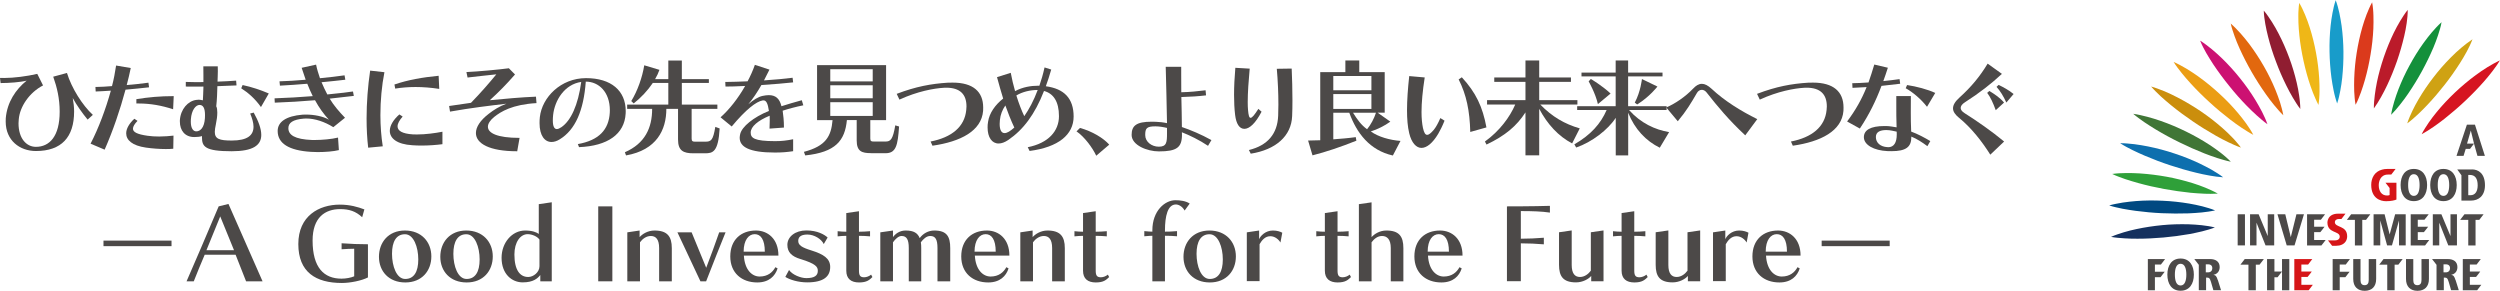 <?xml version="1.0" encoding="UTF-8"?><svg id="_レイヤー_1" xmlns="http://www.w3.org/2000/svg" viewBox="0 0 329.26 38.3"><path d="M11.54,15.75c-.68-.82-1.47-1.93-1.96-2.84.11.58.18,1.21.18,1.78,0,3.38-1.67,5.2-5.03,5.2-2.13,0-3.98-1.39-3.98-3.88,0-.14,0-.29.01-.44.18-2.11,1.31-3.79,2.75-4.95-.82.21-2.33.32-3.43.32l-.08-.68c.17.01.35.01.56.01,1.25,0,2.97-.22,4.35-.54l.76,1.52c-1.78.92-3.06,2.77-3.2,4.48-.01.18-.03.35-.03.51,0,2,1.04,3.1,2.29,3.1,1.79,0,3.13-1.38,3.13-4.63,0-1.74-.35-3.2-.85-4.61l1.81-.49c.61,1.99,2.03,4.25,3.41,5.52l-.7.63Z" fill="#4c4948"/><path d="M11.93,18.92c1.07-2.07,1.99-4.54,2.67-6.98-.74.04-1.46.1-2,.11l-.03-.6h.15c.57,0,1.27-.05,2.03-.11.24-.89.4-1.81.54-2.71l1.93.33c-.15.74-.33,1.49-.53,2.24,1-.08,1.99-.19,2.86-.31l.08.61c-.97.11-2.06.22-3.1.31-.72,2.67-1.64,5.38-2.75,7.9l-1.86-.79ZM22.81,19.59c-.28.03-.61.04-.97.04-.82,0-1.78-.07-2.61-.19-1.83-.26-2.61-1-2.61-1.88,0-.61.39-1.29,1.07-1.92l.42.28c-.39.4-.6.75-.6,1.03,0,.45.57.74,1.92.93.46.07,1,.1,1.54.1.67,0,1.35-.06,1.88-.12l-.03,1.74ZM22.8,14.39c-1.49-.49-2.97-.76-4.52-.76h-.32v-.57c1.61-.26,3.11-.4,4.92-.4l-.08,1.74Z" fill="#4c4948"/><path d="M33.41,14.82c.64,1.15,1,2.14,1,2.95,0,1.38-1.11,2.15-3.89,2.15-3.53,0-3.92-.61-3.92-1.85v-.15c-.24.1-.72.13-1.02.13-1.21,0-1.89-.85-1.89-2.04v-.18c.1-1.46,1.07-2.53,2.15-2.67.15-.01.26-.03.35-.03.18,0,.26.04.53.08.01-.46.07-1.06.07-1.64v-.17c-.39,0-.78.01-1.17.01s-.78-.01-1.15-.01v-.61c.44.01.9.03,1.36.03.33,0,.65-.01.96-.01v-.96c0-.32,0-.68-.01-1.11h1.9c.01.24.01.44.01.65,0,.49-.03.9-.04,1.36.78-.03,1.7-.07,2.45-.13l.05.63c-.74.04-1.7.07-2.52.1-.01.71-.06,1.92-.15,2.65.1.17.14.46.14.82,0,.45-.07,1.01-.19,1.56-.08.39-.14.71-.14.99,0,.93.61,1.14,2.24,1.14,2.06,0,2.86-.69,2.86-1.82,0-.5-.17-1.08-.44-1.74l.46-.12ZM26.99,15.54c.01-.14.01-.26.01-.39,0-.86-.22-1.33-.72-1.33s-1.06.68-1.14,1.89c-.01.11-.01.21-.01.31,0,.9.33,1.28.72,1.28.51,0,1.06-.45,1.14-1.75ZM34.37,14.1c-.78-1.1-1.67-1.88-2.6-2.47l.18-.43c1.2.25,2.43.67,3.45,1.11l-1.03,1.79Z" fill="#4c4948"/><path d="M44.63,19.77c-.67.17-1.78.26-2.79.26-.31,0-.6-.01-.88-.03-2.91-.18-4.39-1.11-4.39-2.75,0-1.2,1.11-1.97,3.29-2.15.15-.01.31-.01.46-.01,1.01,0,2.25.22,3,.68-.68-.74-1.29-1.57-1.83-2.57-1.75.15-3.56.26-5.3.32l-.03-.57c1.65-.06,3.36-.15,5.03-.29-.25-.51-.5-1.06-.72-1.63-1.25.11-2.49.19-3.6.25l-.06-.57c1.04-.03,2.24-.1,3.45-.21-.18-.5-.36-1.03-.53-1.57l1.9-.42c.13.65.32,1.22.51,1.79,1.14-.11,2.38-.25,3.24-.38l.1.58c-.86.11-2.04.22-3.13.33.24.57.49,1.1.76,1.61,1.13-.11,2.36-.25,3.38-.39l.11.58c-.96.12-2.13.25-3.18.36.54.9,1.24,1.71,2.02,2.52l-1.54,1.24c-1.15-.72-2.43-1.14-3.53-1.14-.11,0-.22,0-.33.01-1.49.12-2.06.56-2.06,1.26,0,.88.81,1.47,3.14,1.56h.31c.95,0,2.27-.11,3.09-.32l.11,1.63Z" fill="#4c4948"/><path d="M48.49,19.45c-.14-1.18-.21-2.49-.21-3.84,0-2.09.17-4.28.47-6.31l1.88.21c-.35,1.76-.53,3.74-.53,5.66,0,1.42.11,2.82.31,4.1l-1.92.18ZM58.28,18.99c-.86.11-1.81.18-2.75.18-.4,0-.79-.01-1.2-.04-2.08-.12-2.99-.93-2.99-1.89,0-.7.46-1.47,1.26-2.17l.43.28c-.43.49-.67.93-.67,1.29,0,.58.6.97,2.02,1.06.18.01.36.01.54.01,1.13,0,2.38-.17,3.35-.36v1.64ZM57.86,11.71c-1.1-.17-2.14-.25-3.13-.25-.93,0-1.82.07-2.68.21l-.1-.54c1.77-.61,3.73-.95,5.82-1.15l.08,1.74Z" fill="#4c4948"/><path d="M68.07,19.92c-3.59,0-5.39-1.01-5.39-2.4,0-.78.56-1.67,1.7-2.54.62-.49,1.42-.99,2.31-1.32-2.18.25-4.78.57-7.42,1.04l-.12-.74,2.88-.42c1.28-1.31,2.42-2.63,3.34-3.75-1.22.14-2.82.29-3.79.42l-.15-.72c1.53-.07,4.17-.31,5.59-.5l.81.82c-1.13,1.29-2.07,2.25-3.32,3.39,2.06-.2,4.02-.38,6.08-.47l.07.85c-3.2.18-4.71,1.13-5.57,1.82-.53.43-.83.88-.83,1.29,0,.82,1.18,1.47,4.17,1.47l-.31,1.77Z" fill="#4c4948"/><path d="M76.08,18.98c2.82-.49,4.1-1.92,4.23-4.13,0-.11.01-.22.01-.33,0-2.39-1.45-3.77-3.17-3.77-.28,3.81-1.38,6.35-3.43,7.6-.38.24-.75.35-1.08.35-.9,0-1.58-.83-1.58-2.49,0-.25.01-.51.04-.79.29-2.61,2.77-5.13,6.08-5.13s5.23,1.65,5.23,4.35c0,.1-.01.21-.01.32-.15,2.71-2.38,4.27-6.14,4.42l-.15-.4ZM72.85,15.13c-.03.28-.04.53-.04.74,0,.78.2,1.13.53,1.13.17,0,.36-.1.6-.25,1.24-.85,2.2-2.89,2.61-5.96-2.2.32-3.49,2.42-3.7,4.35Z" fill="#4c4948"/><path d="M91.33,20.19c-1.31,0-2.03-.32-2.03-1.81v-4.04h-1.54c0,2.77-1.28,5.42-5.31,6.13l-.15-.42c2.64-1.15,3.59-3.2,3.59-5.71h-3.29v-.56h5.42v-2.86h-2.04c-.68,1.01-1.57,1.96-2.52,2.7l-.32-.31c.82-1.33,1.45-3.1,1.71-4.71l2,.6c-.14.4-.33.82-.57,1.22h1.74v-2.45h1.78v2.45h3.56v.5h-3.56v2.86h4.68v.56h-3.39v3.92c0,.35.15.4.46.4h1.33c.78,0,1.03-.17,1.33-1.95l.57.21c-.18,3.11-.9,3.27-1.93,3.27h-1.51Z" fill="#4c4948"/><path d="M104.41,19.92c-.76.11-1.39.17-2.35.17-3.39,0-4.64-.74-4.64-1.95,0-.15.03-.31.06-.46.21-.99,1.76-2.25,3.79-3.07-.15-1.01-.35-1.39-.72-1.39-.04,0-.08,0-.12.01-.83.15-2.18,1.17-4.06,3.43l-1.47-1.21c1.14-1.01,2.31-2.49,3.24-4.13-1.06.06-1.99.08-2.59.08l-.03-.61h.26c.65,0,1.61-.04,2.68-.08.38-.71.7-1.43.96-2.17l1.92.63c-.25.5-.49.97-.72,1.42,1.43-.1,2.82-.22,3.77-.35l.07.61c-1.07.12-2.64.25-4.18.35-.53.92-1.07,1.74-1.72,2.53.64-.56,1.32-.99,1.88-1.1.29-.06.57-.1.81-.1.89,0,1.42.43,1.67,1.46.75-.24,1.82-.56,2.68-.79l.2.67c-.92.18-1.99.47-2.72.71.08.6.17,1.27.17,2.22l-1.9.14c.01-.4.03-.75.03-1.07,0-.22-.01-.43-.01-.63-1.53.63-2.5,1.43-2.5,2.22,0,.71.45,1.13,3.21,1.13.9,0,1.53-.08,2.38-.25v1.57Z" fill="#4c4948"/><path d="M114.73,20.17c-1.22,0-1.9-.22-1.9-1.68v-2.68h-1.29c-.26,2.72-1.49,4.24-5.49,4.66l-.17-.47c2.88-.76,3.59-2.04,3.77-4.18h-2.04v-7.24h9.09v7.24h-2.08v2.42c0,.38.15.4.47.4h1.54c.65,0,.96-.24,1.28-2.13l.5.15c-.17,2.49-.39,3.52-1.79,3.52h-1.88ZM114.94,9.11h-5.59v1.61h5.59v-1.61ZM114.94,11.23h-5.59v1.71h5.59v-1.71ZM114.94,13.46h-5.59v1.81h5.59v-1.81Z" fill="#4c4948"/><path d="M122.56,18.64c2.77-.54,4.49-1.93,4.7-4.16.01-.17.03-.32.03-.46,0-1.61-.86-2.47-2.67-2.47-.1,0-.19.01-.31.01-1.28.07-3.49.47-5.85,1.56l-.36-.76c2.54-.97,4.55-1.33,6.73-1.47.22-.01.43-.01.64-.01,2.68,0,4.02,1.18,4.02,3.28,0,.15,0,.29-.01.44-.21,2.64-2.96,4.06-6.67,4.59l-.24-.54Z" fill="#4c4948"/><path d="M135.35,19.39c2.75-.54,4.12-2.15,4.12-4.09s-.74-2.99-1.97-3.32c-1.21,3.11-2.75,5.12-4.7,6.45-.47.32-.9.47-1.28.47-.88,0-1.45-.81-1.45-2.11,0-.24.01-.47.06-.74.17-1.17.95-2.25,1.99-3.07-.29-.92-.54-1.85-.81-2.82l1.81-.57c.15.82.35,1.64.57,2.41,1.01-.54,2.11-.71,2.99-.71h.21c.25-.72.49-1.53.68-2.41l.88.28c-.22.78-.46,1.51-.71,2.2,2.41.32,3.66,1.6,3.66,3.99s-2.02,4.04-5.8,4.53l-.24-.49ZM132.41,13.89c-.39.56-.65,1.21-.72,1.92-.01.19-.03.36-.03.51,0,.85.26,1.21.65,1.21.17,0,.36-.07.57-.19.24-.15.47-.33.71-.54-.45-.96-.83-1.92-1.18-2.91ZM133.86,12.58c.33,1.07.7,2.02,1.04,2.72.62-.89,1.24-2.03,1.77-3.45-1,0-2,.24-2.81.72Z" fill="#4c4948"/><path d="M144.38,20.51c-.46-1-1.54-2.49-2.6-3.21l.46-.45c1.61.45,3.07,1.32,3.85,2.2l-1.71,1.46Z" fill="#4c4948"/><path d="M159.11,19.21c-1.13-.76-2.42-1.39-3.45-1.79,0,.11.01.22.01.32,0,1.68-.68,2.2-3.04,2.2-1.53,0-3.59-.81-3.59-2.17,0-1.21.61-1.74,2.63-1.74.17,0,.35,0,.54.01.43.01,1.06.08,1.49.18-.03-2.6-.12-4.99-.17-7.42h2.04v.96c0,.78,0,1.57.01,2.39,1.22-.03,2.02-.12,3.2-.26l.06.67c-1,.12-2.08.19-3.25.22.03,1.39.06,2.54.07,3.95,1.15.39,2.54.97,3.89,1.72l-.45.76ZM153.71,16.85c-.49-.12-1.07-.21-1.53-.21-1.17,0-1.35.26-1.35,1.15s.85,1.53,1.79,1.53c1.04,0,1.08-.58,1.08-1.79v-.68Z" fill="#4c4948"/><path d="M166.16,14.7c-.81,1.56-1.61,2.27-2.27,2.27s-1.08-.67-1.22-1.83c-.1-.82-.14-1.71-.14-2.64,0-1.11.06-2.31.17-3.57l1.89.11c-.15,1.6-.26,3.18-.26,4.39,0,.39.01.75.04,1.06.06.7.15,1.03.33,1.03.21,0,.53-.39,1.03-1.18l.43.38ZM164.48,19.76c2.47-.6,3.77-2.13,3.86-4.53.01-.46.03-.95.03-1.46,0-1.47-.07-3.13-.21-4.71l1.96-.03c.06,1.32.1,2.81.1,4.18,0,.75-.01,1.46-.04,2.08-.1,2.63-2.16,4.43-5.45,4.95l-.25-.49Z" fill="#4c4948"/><path d="M183.44,20.48c-3.04-.68-4.77-2.96-5.73-5.63h-2.11v3.5c.9-.07,2-.15,2.96-.29l.08.47c-2.02.81-4.04,1.49-5.78,1.93l-.58-1.95,1.6-.04v-8.97h3.31v-1.54h1.83v1.54h3.35v5.34h-.93l1.67,1.18c-.72.53-1.72,1.03-2.57,1.29.97.71,2.5,1.14,3.91,1.25l-1,1.91ZM180.62,10.01h-5.02v1.88h5.02v-1.88ZM180.62,12.39h-5.02v1.96h5.02v-1.96ZM178.2,14.85c.53.85,1.08,1.63,1.85,2.17.5-.61.92-1.4,1.17-2.17h-3.02Z" fill="#4c4948"/><path d="M190.25,15.9c-.28.7-.57,1.27-.83,1.72-.75,1.26-1.53,1.86-2.21,1.86s-1.31-.67-1.61-1.93c-.21-.86-.29-1.88-.29-3.04,0-1.32.11-2.84.29-4.49l2.04.18c-.28,1.79-.42,3.32-.42,4.56,0,.82.07,1.53.19,2.1.14.6.29.9.56.9.21,0,.49-.22.88-.68.25-.31.54-.81.85-1.53l.56.35ZM193.64,17.38c-.07-2.78-.5-4.89-1.53-6.92l.42-.28c1.86,2.02,2.74,3.89,3.24,6.6l-2.13.6Z" fill="#4c4948"/><path d="M207.06,18.89c-1.83-.96-3.27-2.54-4.34-4.56v6.13h-1.81v-5.66c-1.15,1.79-2.67,3.07-5.13,4.24l-.21-.4c1.92-1.38,3.28-3.21,3.99-4.87h-3.71v-.58h5.06v-2.41h-4.11v-.58h4.11v-2.24h1.81v2.24h4.18v.58h-4.18v2.41h5.03v.58h-4.89c1.57,1.61,3.2,2.56,5.2,3.14l-1,1.97Z" fill="#4c4948"/><path d="M218.61,19.46c-1.83-.89-3.31-2.45-4.17-4.61v5.62h-1.64v-4.95c-1.01,1.56-3.14,3.2-5.21,3.91l-.24-.42c2.16-1.25,3.46-2.7,4.25-4.52h-3.88v-.5h5.07v-3.93h-4.5v-.5h4.5v-1.6h1.64v1.6h4.53v.5h-4.53v3.93h5.07v.5h-4.95c1.53,1.72,3.43,2.6,5.28,2.91l-1.24,2.07ZM210.45,13.71c-.33-1.46-1.22-2.99-1.22-2.99l.29-.32s1.47.86,2.6,1.92l-1.67,1.39ZM215.31,13.51c.78-1.47.94-3.1.94-3.1l2.04.99s-1.01,1.33-2.67,2.36l-.32-.25Z" fill="#4c4948"/><path d="M229.85,17.82c-2.17-2.03-3.6-3.75-5.1-5.66-.18-.22-.4-.33-.61-.33-.25,0-.49.14-.64.4-.81,1.39-1.36,2.33-2.53,3.74l-1.52-1.82c1.14-.47,2.53-1.42,3.52-2.46.39-.42.76-.65,1.18-.65.38,0,.79.21,1.27.65,1.68,1.58,3.86,2.93,6.02,4l-1.58,2.13Z" fill="#4c4948"/><path d="M235.87,18.64c2.77-.54,4.49-1.93,4.7-4.16.01-.17.03-.32.03-.46,0-1.61-.86-2.47-2.67-2.47-.1,0-.19.01-.31.01-1.28.07-3.49.47-5.85,1.56l-.36-.76c2.54-.97,4.54-1.33,6.73-1.47.22-.01.43-.01.64-.01,2.68,0,4.02,1.18,4.02,3.28,0,.15,0,.29-.01.44-.21,2.64-2.96,4.06-6.67,4.59l-.24-.54Z" fill="#4c4948"/><path d="M243.28,15.99c1.14-1.53,1.93-2.95,2.56-4.52-.67.04-1.31.08-1.86.1l-.03-.61c.6-.01,1.33-.04,2.14-.1.26-.74.51-1.51.76-2.36l1.79.42c-.19.61-.4,1.2-.6,1.76.74-.07,1.47-.17,2.14-.26l.08.61c-.78.1-1.63.19-2.46.28-.75,2-1.63,3.78-2.85,5.62l-1.68-.93ZM253.83,19.24c-.67-.5-1.4-.97-2.1-1.25v.07c0,1.31-.72,1.85-2.61,1.85-.17,0-.35,0-.54-.01-1.77-.08-3.1-.81-3.1-1.83,0-.93.86-1.47,2.7-1.47h.26c.45.01.89.1,1.35.17-.04-1.06-.04-1.99-.04-2.86v-1.26h1.92c0,.65-.01,1.38-.01,2.15s.01,1.63.05,2.53c.86.31,1.81.82,2.52,1.25l-.39.68ZM248.67,19.39c.78,0,1.14-.62,1.14-1.68v-.06q0-.15-.01-.31c-.39-.07-.82-.21-1.36-.21-.83,0-1.38.25-1.38.92,0,.74.58,1.28,1.52,1.33h.1ZM253.8,14.07c-.81-1.04-1.88-1.93-2.81-2.45l.18-.42c1.22.18,2.71.57,3.71,1.04l-1.08,1.82Z" fill="#4c4948"/><path d="M262.13,20.37c-1.07-1.7-2.47-3.52-4.16-4.89-.47-.39-.75-.78-.75-1.21s.26-.89.86-1.43c1.54-1.39,2.7-2.79,3.7-4.46l1.88,1.35c-1.35,1.26-2.97,2.53-4.87,3.74-.38.24-.56.5-.56.75,0,.24.17.46.51.68,1.54.97,3.6,2.39,5.21,3.74l-1.83,1.74ZM262.85,14.52c-.35-.96-.71-1.75-1.13-2.29l.29-.25c.72.45,1.4.89,1.93,1.53l-1.1,1.01ZM264.24,13.5c-.39-.86-.81-1.53-1.29-2.06l.28-.26c.64.32,1.29.65,1.97,1.2l-.96,1.13Z" fill="#4c4948"/><path d="M13.63,32.42v-.73h8.96v.73h-8.96Z" fill="#4c4948"/><path d="M32.41,37.05l-1.38-3.5h-4.07c-.37.85-1.09,2.6-1.44,3.5h-.95c.76-1.74,2.94-6.78,4.23-9.87l1.29-.32,4.49,10.19h-2.18ZM29.01,28.49l-1.82,4.46h3.63l-1.82-4.46Z" fill="#4c4948"/><path d="M46.65,32.76c-.32,0-1.22.03-1.66.07v-.79c1.21.09,2.36.13,3.47.13v4.37c-.84.43-2.34.73-3.43.73-3.44,0-5.74-1.43-5.74-5.13s2.72-5.19,5.46-5.19c1.35,0,2.39.31,3.24.63l-.29,1.03c-.85-.79-1.71-1.07-2.9-1.07-1.96,0-3.63,1.07-3.63,4.14,0,3.58,1.5,5.02,3.81,5.02.57,0,1.24-.12,1.67-.31v-3.63Z" fill="#4c4948"/><path d="M53.38,37.2c-2.18,0-3.47-1.48-3.47-3.38s1.24-3.46,3.42-3.46,3.48,1.51,3.48,3.41-1.25,3.43-3.43,3.43ZM55.09,34.17c0-1.63-.61-3.32-1.75-3.32s-1.71.95-1.71,2.58.6,3.31,1.74,3.31,1.72-.93,1.72-2.56Z" fill="#4c4948"/><path d="M61.46,37.2c-2.18,0-3.47-1.48-3.47-3.38s1.24-3.46,3.42-3.46,3.49,1.51,3.49,3.41-1.25,3.43-3.43,3.43ZM63.17,34.17c0-1.63-.61-3.32-1.75-3.32s-1.71.95-1.71,2.58.6,3.31,1.74,3.31,1.72-.93,1.72-2.56Z" fill="#4c4948"/><path d="M71.16,37.05v-.83c-.35.44-.91.97-2.32.97s-2.78-1.08-2.78-3.24c0-1.96,1.35-3.59,3.11-3.59.93,0,1.52.24,1.79.45v-3.92l1.71-.25v10.41h-1.51ZM71.05,31.56c-.27-.43-1.01-.72-1.55-.72-.97,0-1.75,1.05-1.75,2.68,0,2.08.75,2.96,1.82,2.96.69,0,1.48-.63,1.48-1.42v-3.51Z" fill="#4c4948"/><path d="M78.79,37.05v-9.87h1.86v9.87h-1.86Z" fill="#4c4948"/><path d="M86.81,37.05v-4.39c0-1.13-.43-1.58-1.09-1.58-.6,0-1.11.39-1.43.83v5.14h-1.67v-6.45l1.62-.24v.87c.35-.4,1.07-.87,1.96-.87,1.7,0,2.28.8,2.28,2.32v4.37h-1.67Z" fill="#4c4948"/><path d="M92.25,37.05l-3.03-6.45h1.87l1.92,4.67c.6-1.55,1.21-3.23,1.71-4.67h.84c-.64,1.58-1.67,4.14-2.56,6.45h-.75Z" fill="#4c4948"/><path d="M102.41,35.36c-.33,1.01-1.14,1.84-2.68,1.84-2.03,0-3.55-1.24-3.55-3.43s1.42-3.41,3.38-3.41c1.55,0,2.96,1.09,2.96,3.3h-4.55c.11,1.94,1.12,2.76,2.07,2.76,1.07,0,1.71-.55,2.08-1.23l.29.16ZM100.73,33.15c0-1.62-.55-2.31-1.33-2.31s-1.46.75-1.46,2.31h2.79Z" fill="#4c4948"/><path d="M108.5,32.16c-.31-.69-1.28-1.27-2.15-1.27-.6,0-1.22.15-1.22.83,0,.57.45.87,1.78,1.28,1.52.48,2.43,1.03,2.43,2.16,0,1.23-.83,2.03-3.03,2.03-1.18,0-2.3-.35-2.88-.72l.49-.91c.44.64,1.56,1.07,2.27,1.07,1.08,0,1.52-.33,1.52-.96,0-.51-.23-.93-2.31-1.56-1.09-.33-1.7-.87-1.7-1.86,0-1.08,1.04-1.9,2.5-1.9s2.39.55,2.8.93l-.51.87Z" fill="#4c4948"/><path d="M114.9,36.49c-.39.37-.72.71-1.76.71s-1.68-.48-1.68-1.55v-4.59c-.29,0-.81.03-1.14.07v-.68c.29.04.85.07,1.14.07v-2.46l1.67-.24v2.7c.4,0,1.07-.03,1.46-.07v.68c-.37-.04-.99-.07-1.46-.07v4.58c0,.64.16.88.68.88.33,0,.68-.15.92-.35l.17.32Z" fill="#4c4948"/><path d="M123.47,37.05v-4.39c0-1.13-.28-1.58-.95-1.58-.51,0-.92.41-1.24.83.04.23.05.49.05.77v4.37h-1.64v-4.39c0-1.13-.29-1.58-.95-1.58-.4,0-.81.39-1.13.83v5.14h-1.67v-6.45l1.67-.24v.87c.28-.4.85-.87,1.66-.87,1.08,0,1.58.33,1.86,1,.43-.6,1.13-1,1.92-1,1.66,0,2.1.8,2.1,2.32v4.37h-1.67Z" fill="#4c4948"/><path d="M132.83,35.36c-.33,1.01-1.14,1.84-2.68,1.84-2.03,0-3.55-1.24-3.55-3.43s1.42-3.41,3.38-3.41c1.55,0,2.96,1.09,2.96,3.3h-4.55c.11,1.94,1.12,2.76,2.07,2.76,1.07,0,1.71-.55,2.08-1.23l.29.16ZM131.14,33.15c0-1.62-.55-2.31-1.33-2.31s-1.46.75-1.46,2.31h2.79Z" fill="#4c4948"/><path d="M138.57,37.05v-4.39c0-1.13-.43-1.58-1.09-1.58-.6,0-1.11.39-1.43.83v5.14h-1.67v-6.45l1.62-.24v.87c.35-.4,1.07-.87,1.96-.87,1.7,0,2.28.8,2.28,2.32v4.37h-1.67Z" fill="#4c4948"/><path d="M146.08,36.49c-.39.37-.72.71-1.76.71s-1.68-.48-1.68-1.55v-4.59c-.29,0-.81.03-1.13.07v-.68c.29.04.85.07,1.13.07v-2.46l1.67-.24v2.7c.4,0,1.07-.03,1.46-.07v.68c-.37-.04-.99-.07-1.46-.07v4.58c0,.64.16.88.68.88.33,0,.68-.15.92-.35l.17.32Z" fill="#4c4948"/><path d="M151.77,37.05v-6c-.16,0-.67.03-1.06.07v-.68c.45.05.89.07,1.06.07v-.17c0-2.59,1.66-3.97,3.04-3.97.61,0,1.36.09,1.88.44l-.67.92c-.33-.59-.83-.8-1.15-.8-1.08,0-1.44,1.52-1.44,3.42v.16c.31,0,1.08-.01,1.59-.07v.68c-.45-.05-1.09-.07-1.59-.07v6h-1.67Z" fill="#4c4948"/><path d="M159.34,37.2c-2.18,0-3.47-1.48-3.47-3.38s1.24-3.46,3.42-3.46,3.48,1.51,3.48,3.41-1.25,3.43-3.43,3.43ZM161.05,34.17c0-1.63-.61-3.32-1.75-3.32s-1.71.95-1.71,2.58.6,3.31,1.74,3.31,1.72-.93,1.72-2.56Z" fill="#4c4948"/><path d="M164.21,37.05v-6.45l1.62-.24v1.15c.16-.43.83-1.15,1.82-1.15.57,0,1,.16,1.23.29l-.24,1.29c-.23-.4-.73-.83-1.33-.83-.69,0-1.12.53-1.42,1.05v4.87h-1.67Z" fill="#4c4948"/><path d="M177.93,36.49c-.39.37-.72.71-1.76.71s-1.68-.48-1.68-1.55v-4.59c-.29,0-.81.03-1.13.07v-.68c.29.04.85.07,1.13.07v-2.46l1.67-.24v2.7c.4,0,1.07-.03,1.46-.07v.68c-.37-.04-.99-.07-1.46-.07v4.58c0,.64.16.88.68.88.33,0,.68-.15.92-.35l.17.32Z" fill="#4c4948"/><path d="M183.17,37.05v-4.39c0-1.13-.48-1.58-1.15-1.58-.6,0-1.05.39-1.38.83v5.14h-1.67v-10.16l1.67-.24v4.58c.35-.39,1.05-.87,1.95-.87,1.7,0,2.24.8,2.24,2.32v4.37h-1.67Z" fill="#4c4948"/><path d="M192.51,35.36c-.33,1.01-1.13,1.84-2.68,1.84-2.03,0-3.55-1.24-3.55-3.43s1.42-3.41,3.38-3.41c1.55,0,2.96,1.09,2.96,3.3h-4.55c.11,1.94,1.12,2.76,2.07,2.76,1.07,0,1.71-.55,2.08-1.23l.29.16ZM190.83,33.15c0-1.62-.55-2.31-1.34-2.31s-1.46.75-1.46,2.31h2.79Z" fill="#4c4948"/><path d="M198.47,37.05v-9.87s3.62,0,5.66-.07v.89c-1.07-.16-2.31-.2-3.83-.2v3.64c.92,0,2.14-.05,3.03-.13v.87c-.87-.08-2.11-.13-3.03-.13v4.99h-1.83Z" fill="#4c4948"/><path d="M209.57,37.05v-.71c-.33.4-1.11.85-2,.85-1.7,0-2.24-.79-2.24-2.31v-4.29l1.67-.24v4.55c0,1.14.43,1.58,1.09,1.58.6,0,1.11-.39,1.43-.83v-5.06l1.67-.24v6.69h-1.62Z" fill="#4c4948"/><path d="M217.01,36.49c-.39.37-.72.71-1.76.71s-1.68-.48-1.68-1.55v-4.59c-.29,0-.81.03-1.13.07v-.68c.29.04.85.07,1.13.07v-2.46l1.67-.24v2.7c.4,0,1.07-.03,1.46-.07v.68c-.37-.04-.99-.07-1.46-.07v4.58c0,.64.16.88.68.88.33,0,.68-.15.92-.35l.17.32Z" fill="#4c4948"/><path d="M222.3,37.05v-.71c-.33.4-1.11.85-2,.85-1.7,0-2.24-.79-2.24-2.31v-4.29l1.67-.24v4.55c0,1.14.43,1.58,1.09,1.58.6,0,1.11-.39,1.43-.83v-5.06l1.67-.24v6.69h-1.62Z" fill="#4c4948"/><path d="M225.61,37.05v-6.45l1.62-.24v1.15c.16-.43.83-1.15,1.82-1.15.57,0,1,.16,1.23.29l-.24,1.29c-.23-.4-.73-.83-1.33-.83-.69,0-1.12.53-1.42,1.05v4.87h-1.67Z" fill="#4c4948"/><path d="M237.03,35.36c-.33,1.01-1.13,1.84-2.68,1.84-2.03,0-3.55-1.24-3.55-3.43s1.42-3.41,3.38-3.41c1.55,0,2.96,1.09,2.96,3.3h-4.55c.11,1.94,1.12,2.76,2.07,2.76,1.07,0,1.71-.55,2.08-1.23l.29.16ZM235.35,33.15c0-1.62-.55-2.31-1.34-2.31s-1.46.75-1.46,2.31h2.79Z" fill="#4c4948"/><path d="M239.92,32.42v-.73h8.96v.73h-8.96Z" fill="#4c4948"/><path d="M317.91,22.25c-1.18,0-1.74.92-1.74,2.12s.56,2.12,1.74,2.12,1.75-.92,1.75-2.12-.56-2.12-1.75-2.12ZM317.91,25.8c-.56,0-.75-.64-.75-1.43s.19-1.43.75-1.43.76.64.76,1.43-.2,1.43-.76,1.43Z" fill="#4c4948"/><path d="M321.81,22.25c-1.18,0-1.74.92-1.74,2.12s.56,2.12,1.74,2.12,1.75-.92,1.75-2.12-.56-2.12-1.75-2.12ZM321.81,25.8c-.56,0-.75-.64-.75-1.43s.19-1.43.75-1.43.76.64.76,1.43-.2,1.43-.76,1.43Z" fill="#4c4948"/><path d="M294.71,28.22v4.1h.96v-4.1h-.96Z" fill="#4c4948"/><path d="M298.67,28.22v2.85h-.01l-1.19-2.85h-1.13v4.1h.85v-2.97h.01l1.18,2.97h1.14v-4.1h-.85Z" fill="#4c4948"/><path d="M302.45,28.22l-.74,2.99h-.01l-.72-2.99h-1.03l1.22,4.1h1.03l1.24-4.1h-.99Z" fill="#4c4948"/><path d="M315.45,28.22l-.72,2.64h-.01l-.66-2.64h-1.45v4.1h.88v-3.25h.01l.89,3.25h.64l.92-3.25h.01v3.25h.88v-4.1h-1.39Z" fill="#4c4948"/><path d="M322.74,28.22v2.85h-.01l-1.19-2.85h-1.13v4.1h.85v-2.97h.01l1.18,2.97h1.14v-4.1h-.85Z" fill="#4c4948"/><path d="M287.19,34.05c-1.18,0-1.74.92-1.74,2.12s.56,2.12,1.74,2.12,1.75-.92,1.75-2.12-.56-2.12-1.75-2.12ZM287.19,37.6c-.56,0-.75-.64-.75-1.43s.19-1.43.75-1.43.76.64.76,1.43-.2,1.43-.76,1.43Z" fill="#4c4948"/><path d="M311.97,34.12v2.77c0,.41-.15.67-.54.67s-.54-.25-.54-.67v-2.77h-.96v2.62c0,1.02.58,1.56,1.51,1.56s1.51-.54,1.51-1.56v-2.62h-.96Z" fill="#4c4948"/><path d="M318.92,34.12v2.77c0,.41-.15.67-.54.67s-.54-.25-.54-.67v-2.77h-.96v2.62c0,1.02.58,1.56,1.51,1.56s1.51-.54,1.51-1.56v-2.62h-.96Z" fill="#4c4948"/><polygon points="325.96 16.42 324.9 16.42 323.53 20.53 324.46 20.53 324.74 19.62 324.74 19.61 325.31 19.61 325.84 18.91 324.92 18.91 324.92 18.91 325.41 17.21 325.42 17.21 325.84 18.91 326.04 19.64 326.29 20.53 327.27 20.53 325.96 16.42" fill="#4c4948"/><path d="M314.18,24.07l.54.69v.93c-.08.04-.19.06-.34.06-.73,0-1.09-.6-1.09-1.36,0-.46.2-1.4,1.22-1.4h.43l.47-.61.1-.13h-1.08c-.26,0-.49.03-.7.09-1.04.27-1.43,1.17-1.43,2.01,0,1.76,1.19,2.15,1.96,2.15.66,0,1.14-.12,1.36-.22v-2.21h-1.45Z" fill="#d61518"/><polygon points="304.78 31.61 304.78 30.57 305.6 30.57 305.88 30.22 306.15 29.86 306.15 29.86 306.15 29.86 304.78 29.86 304.78 28.94 305.67 28.94 306.22 28.22 303.89 28.22 303.85 28.22 303.85 32.33 303.96 32.33 305.74 32.33 306.3 31.61 304.78 31.61" fill="#4c4948"/><polygon points="303.1 37.51 303.1 36.47 303.92 36.47 304.2 36.12 304.47 35.76 304.47 35.76 304.47 35.76 303.1 35.76 303.1 34.84 303.99 34.84 304.54 34.12 302.21 34.12 302.17 34.12 302.17 38.23 302.28 38.23 304.06 38.23 304.61 37.51 303.1 37.51" fill="#d61518"/><path d="M307.51,29.29c0-.31.24-.45.55-.45h.32l.06-.08.38-.5.09-.12h-.96c-.78,0-1.14.34-1.29.65h0c-.12.24-.13.46-.13.51,0,1.46,1.62,1.08,1.62,1.87,0,.34-.29.49-.6.49h-.95l.03.04.48.62.04.05h.55c.54,0,.99-.2,1.23-.56.13-.19.2-.42.2-.69,0-1.46-1.62-1.11-1.62-1.86Z" fill="#d61518"/><polygon points="309.66 28.22 309.09 28.96 310.15 28.96 310.15 32.33 311.12 32.33 311.12 28.96 311.61 28.96 312.18 28.22 309.66 28.22" fill="#4c4948"/><polygon points="313.92 34.12 313.35 34.86 314.41 34.86 314.41 38.23 315.38 38.23 315.38 34.86 315.87 34.86 316.44 34.12 313.92 34.12" fill="#4c4948"/><path d="M325.55,22.32h-1.92l.55.76v3.34h1.26c.97,0,1.84-.6,1.84-2.02,0-1.55-.86-2.09-1.72-2.09ZM325.37,25.71h-.29v-2.67h.23c.7,0,1.01.52,1.01,1.37,0,.75-.29,1.3-.95,1.3Z" fill="#4c4948"/><polygon points="295.64 34.12 295.07 34.86 296.13 34.86 296.13 38.23 297.1 38.23 297.1 34.86 297.59 34.86 298.16 34.12 295.64 34.12" fill="#4c4948"/><polygon points="324.58 28.22 324.01 28.96 325.08 28.96 325.08 32.33 326.04 32.33 326.04 28.96 326.53 28.96 327.1 28.22 324.58 28.22" fill="#4c4948"/><polygon points="318.43 31.61 318.43 30.57 319.24 30.57 319.52 30.22 319.8 29.86 319.8 29.86 319.8 29.86 318.43 29.86 318.43 28.94 319.31 28.94 319.87 28.22 317.53 28.22 317.5 28.22 317.5 32.33 317.6 32.33 319.39 32.33 319.94 31.61 318.43 31.61" fill="#4c4948"/><polygon points="325.29 37.51 325.29 36.47 326.11 36.47 326.39 36.12 326.66 35.76 326.66 35.76 326.66 35.76 325.29 35.76 325.29 34.84 326.18 34.84 326.73 34.12 324.39 34.12 324.36 34.12 324.36 38.23 324.47 38.23 326.25 38.23 326.8 37.51 325.29 37.51" fill="#4c4948"/><polygon points="283.81 34.84 284.6 34.84 284.78 34.61 285.15 34.12 285.15 34.12 285.15 34.12 282.88 34.12 282.88 35.79 282.88 36.51 282.88 38.23 283.81 38.23 283.81 36.51 284.55 36.51 285.1 35.79 283.81 35.79 283.81 34.84" fill="#4c4948"/><polygon points="308.15 34.84 308.95 34.84 309.12 34.61 309.5 34.12 309.5 34.12 309.5 34.12 307.22 34.12 307.22 35.79 307.22 36.51 307.22 38.23 308.15 38.23 308.15 36.51 308.89 36.51 309.45 35.79 308.15 35.79 308.15 34.84" fill="#4c4948"/><polygon points="300.55 34.12 300.55 35.76 299.55 35.76 299.55 34.12 298.58 34.12 298.58 38.23 299.55 38.23 299.55 36.52 299.96 36.52 300.55 35.76 300.55 36.52 300.55 38.23 301.51 38.23 301.51 34.12 300.55 34.12" fill="#4c4948"/><path d="M292.09,36.89c-.15-.49-.27-.65-.57-.69h0c.79-.17.82-.85.82-1.02,0-.76-.58-1.06-1.25-1.06h-2.09l.59.76h0v3.34h.96v-1.66c.35,0,.48,0,.64.56l.32,1.1h1.01l-.42-1.34ZM290.81,35.87h-.3v-1.06h.29c.52,0,.57.35.57.52,0,.29-.19.54-.56.54Z" fill="#4c4948"/><path d="M323.4,36.89c-.15-.49-.27-.65-.57-.69h0c.79-.17.82-.85.82-1.02,0-.76-.58-1.06-1.25-1.06h-2.09l.59.76h0v3.34h.96v-1.66c.35,0,.48,0,.64.56l.32,1.1h1.01l-.42-1.34ZM322.12,35.87h-.3v-1.06h.29c.52,0,.57.35.57.52,0,.29-.19.54-.56.54Z" fill="#4c4948"/><path d="M329.26,7.93c-.15.26-.32.51-.49.76-.17.25-.35.48-.53.72-.36.47-.74.92-1.13,1.37-.78.88-1.61,1.73-2.47,2.54-.86.81-1.76,1.58-2.69,2.32-.47.37-.95.72-1.45,1.07-.25.17-.5.34-.76.5-.26.16-.52.32-.8.47.13-.27.28-.53.44-.78.15-.25.32-.5.48-.74.33-.48.69-.95,1.06-1.4.74-.91,1.55-1.76,2.41-2.58.86-.81,1.77-1.58,2.75-2.3.49-.36.99-.7,1.52-1.03.26-.16.53-.32.81-.47.28-.15.56-.3.85-.43Z" fill="#d61521"/><path d="M325.64,5.17c-.1.28-.23.55-.35.82-.13.27-.26.53-.4.79-.28.52-.58,1.02-.89,1.51-.63.99-1.3,1.94-2.02,2.86-.72.92-1.48,1.81-2.29,2.67-.41.43-.82.85-1.26,1.26-.22.2-.44.41-.67.6-.23.2-.47.39-.72.57.09-.29.2-.56.31-.83.11-.27.23-.54.36-.8.25-.53.53-1.04.82-1.54.59-1,1.24-1.96,1.96-2.89.71-.93,1.49-1.82,2.33-2.66.42-.42.86-.84,1.33-1.23.23-.2.47-.39.72-.58.25-.19.5-.37.77-.55Z" fill="#cfa213"/><path d="M321.56,2.94c-.05.29-.12.58-.2.86-.08.28-.17.56-.26.84-.18.55-.39,1.09-.61,1.62-.45,1.06-.96,2.1-1.51,3.11-.55,1.01-1.16,2-1.82,2.97-.33.48-.68.96-1.05,1.42-.19.23-.37.46-.57.69-.2.23-.4.45-.62.67.04-.3.1-.58.17-.87.07-.28.15-.56.23-.84.16-.56.36-1.1.56-1.64.42-1.07.9-2.12,1.46-3.14.55-1.02,1.16-2.01,1.85-2.97.35-.48.71-.95,1.1-1.41.2-.23.4-.46.61-.68.21-.22.43-.44.67-.65Z" fill="#14903b"/><path d="M317.11,1.3c0,.3-.02.59-.04.88-.03.29-.06.58-.1.86-.08.57-.19,1.14-.32,1.69-.26,1.12-.58,2.22-.95,3.3-.38,1.08-.81,2.15-1.3,3.19-.25.52-.51,1.04-.8,1.55-.15.26-.29.51-.45.76-.16.25-.32.5-.5.75,0-.3,0-.59.03-.88.02-.29.05-.58.09-.87.07-.57.17-1.14.28-1.7.23-1.12.54-2.22.91-3.31.37-1.08.8-2.15,1.31-3.2.26-.52.53-1.04.84-1.55.15-.25.31-.51.48-.76.17-.25.34-.5.54-.74Z" fill="#bb1b2a"/><path d="M312.42.31c.06.3.09.59.12.88.03.29.04.58.05.87.02.58.01,1.15-.01,1.72-.05,1.14-.18,2.27-.37,3.4-.18,1.12-.43,2.24-.74,3.34-.16.55-.33,1.1-.53,1.65-.1.27-.21.55-.32.82-.11.27-.23.54-.38.81-.06-.29-.09-.59-.12-.88-.03-.29-.05-.58-.06-.87-.02-.58-.02-1.15,0-1.72.04-1.14.15-2.28.33-3.4.18-1.12.42-2.24.74-3.35.16-.55.34-1.1.55-1.65.11-.27.22-.55.34-.82.12-.27.25-.54.4-.81Z" fill="#db3a1c"/><path d="M307.61,0c.11.28.2.57.28.85.08.28.15.57.21.85.12.57.22,1.14.3,1.7.15,1.14.23,2.27.24,3.41.01,1.14-.04,2.27-.16,3.41-.06.57-.14,1.14-.25,1.71-.05.28-.11.57-.18.85-.07.28-.14.57-.24.85-.1-.28-.18-.57-.26-.85-.08-.28-.14-.57-.2-.85-.12-.57-.21-1.14-.29-1.7-.15-1.14-.23-2.27-.25-3.41-.02-1.14.02-2.27.14-3.41.06-.57.14-1.14.25-1.71.06-.28.11-.57.18-.85.07-.28.15-.57.25-.85Z" fill="#189cca"/><path d="M302.81.37c.16.26.3.53.43.8.13.27.25.54.36.81.23.54.42,1.09.6,1.64.35,1.1.62,2.21.83,3.34.21,1.12.35,2.25.42,3.39.03.57.05,1.14.04,1.72,0,.29-.02.58-.04.87-.02.29-.05.58-.1.88-.15-.27-.27-.54-.39-.81-.12-.27-.23-.54-.34-.81-.21-.54-.4-1.09-.57-1.64-.34-1.1-.61-2.21-.83-3.33-.22-1.12-.37-2.25-.46-3.39-.04-.57-.07-1.14-.06-1.72,0-.29,0-.58.03-.87.02-.29.04-.58.09-.88Z" fill="#efb717"/><path d="M298.16,1.41c.21.24.39.48.56.73.18.25.34.5.5.75.32.5.61,1.02.88,1.54.54,1.04,1,2.1,1.4,3.18.4,1.08.73,2.18.99,3.3.13.56.24,1.12.32,1.7.04.29.08.57.1.86.03.29.05.58.05.88-.19-.24-.36-.49-.52-.74-.16-.25-.32-.5-.47-.76-.3-.51-.57-1.02-.83-1.54-.52-1.04-.98-2.1-1.38-3.18-.41-1.08-.76-2.17-1.04-3.28-.14-.56-.27-1.12-.37-1.69-.05-.29-.09-.57-.13-.86-.04-.29-.06-.58-.07-.88Z" fill="#901d31"/><path d="M293.78,3.09c.24.21.47.42.68.64.22.22.42.44.63.67.4.45.78.92,1.14,1.39.71.95,1.35,1.93,1.93,2.94.58,1.01,1.09,2.05,1.53,3.12.22.54.42,1.08.6,1.63.09.28.17.56.24.84.07.28.14.57.19.86-.23-.21-.43-.44-.63-.66-.2-.22-.39-.45-.58-.68-.38-.46-.73-.93-1.07-1.41-.68-.96-1.31-1.94-1.89-2.95-.58-1.01-1.11-2.04-1.59-3.1-.24-.53-.46-1.07-.66-1.62-.1-.27-.19-.55-.28-.83-.09-.28-.17-.56-.23-.86Z" fill="#e2680e"/><path d="M289.78,5.36c.28.17.53.35.78.54.25.19.49.38.73.57.47.39.92.8,1.36,1.22.86.84,1.66,1.72,2.39,2.64.74.92,1.41,1.87,2.02,2.87.3.5.59,1.01.86,1.53.13.26.26.53.38.8.12.27.23.54.33.83-.26-.18-.49-.37-.73-.57-.23-.19-.46-.39-.68-.59-.45-.4-.87-.82-1.29-1.24-.83-.85-1.61-1.73-2.34-2.65-.74-.91-1.44-1.86-2.09-2.83-.32-.49-.63-.99-.93-1.5-.14-.26-.29-.52-.42-.78-.13-.26-.26-.53-.37-.81Z" fill="#cc1172"/><path d="M286.26,8.15c.3.13.58.27.86.42.28.15.55.3.82.46.53.32,1.04.66,1.54,1.01.99.71,1.92,1.47,2.79,2.27.88.8,1.7,1.65,2.46,2.55.38.45.74.91,1.09,1.39.17.24.34.48.5.74.16.25.31.5.45.77-.28-.14-.54-.3-.8-.46-.26-.16-.51-.33-.77-.49-.5-.34-.99-.69-1.46-1.05-.95-.73-1.86-1.49-2.73-2.29-.88-.8-1.72-1.63-2.52-2.51-.4-.44-.79-.89-1.16-1.35-.19-.23-.37-.47-.55-.71-.18-.24-.35-.49-.51-.75Z" fill="#eb9d14"/><path d="M283.3,11.39c.31.09.62.19.91.3.3.11.59.22.88.34.57.24,1.13.51,1.67.79,1.08.56,2.12,1.18,3.11,1.85.99.67,1.93,1.4,2.82,2.18.44.39.88.8,1.29,1.23.21.21.41.43.6.66.2.23.39.46.56.7-.3-.1-.58-.22-.86-.34-.28-.12-.56-.25-.83-.38-.55-.26-1.08-.55-1.6-.84-1.04-.59-2.06-1.22-3.04-1.89-.99-.67-1.95-1.38-2.87-2.13-.46-.38-.92-.77-1.36-1.17-.22-.2-.44-.41-.65-.63-.21-.21-.42-.43-.62-.67Z" fill="#cb8e0c"/><path d="M280.95,14.99c.32.04.63.1.94.17.31.07.61.14.91.22.6.16,1.19.34,1.76.54,1.15.4,2.26.87,3.34,1.4,1.08.53,2.11,1.11,3.11,1.76.5.33.98.67,1.45,1.03.23.18.47.37.69.57.23.2.45.4.66.62-.31-.06-.6-.14-.9-.22-.29-.08-.58-.17-.87-.26-.58-.19-1.14-.39-1.7-.61-1.11-.44-2.2-.92-3.27-1.45-1.07-.52-2.12-1.09-3.15-1.71-.51-.31-1.02-.63-1.52-.97-.25-.17-.5-.35-.74-.53-.24-.18-.49-.37-.72-.57Z" fill="#407636"/><path d="M279.25,18.86c.32,0,.63.01.94.04.31.02.62.06.92.09.61.08,1.21.18,1.81.3,1.19.24,2.35.55,3.48.93,1.13.37,2.24.81,3.31,1.32.54.26,1.06.53,1.58.82.26.15.51.3.77.47.25.16.5.33.74.52-.31-.02-.61-.05-.91-.09-.3-.04-.6-.09-.89-.14-.59-.1-1.17-.23-1.75-.37-1.16-.28-2.3-.61-3.42-.98-1.13-.37-2.24-.79-3.34-1.26-.55-.24-1.1-.48-1.64-.75-.27-.14-.54-.27-.81-.42-.27-.15-.53-.3-.79-.47Z" fill="#0d6fae"/><path d="M278.2,22.91c.31-.05.62-.07.92-.09.31-.02.61-.03.91-.03.61,0,1.21.01,1.8.05,1.19.08,2.37.23,3.54.44,1.16.21,2.31.5,3.44.85.56.18,1.12.37,1.67.6.27.11.55.23.82.36.27.13.54.26.8.41-.31.02-.61.03-.91.03-.3,0-.6,0-.9-.02-.59-.02-1.18-.07-1.77-.12-1.17-.12-2.33-.29-3.49-.5-1.15-.21-2.3-.47-3.45-.79-.57-.16-1.14-.33-1.71-.52-.28-.1-.57-.2-.85-.31-.28-.11-.56-.22-.84-.36Z" fill="#2fa039"/><path d="M277.81,27.05c.29-.09.59-.15.88-.21.29-.06.59-.11.88-.16.59-.09,1.18-.15,1.76-.2,1.17-.09,2.35-.1,3.51-.04,1.17.05,2.33.18,3.48.37.58.1,1.15.22,1.72.36.29.07.57.15.85.24.28.09.57.18.85.3-.3.07-.59.11-.88.16-.29.04-.59.08-.88.11-.58.06-1.17.09-1.75.12-1.16.04-2.32.03-3.48-.02-1.16-.05-2.31-.16-3.47-.31-.58-.08-1.16-.17-1.74-.28-.29-.06-.58-.12-.87-.19-.29-.07-.58-.14-.87-.24Z" fill="#004981"/><path d="M278.03,31.2c.27-.13.55-.23.83-.33.28-.1.56-.19.83-.27.56-.17,1.12-.31,1.69-.43,1.13-.24,2.27-.41,3.41-.52,1.14-.11,2.3-.14,3.45-.11.58.02,1.15.06,1.73.12.29.03.58.07.87.12.29.05.58.1.87.18-.28.11-.56.19-.84.28-.28.08-.56.15-.84.23-.56.14-1.13.25-1.69.36-1.13.2-2.26.35-3.4.45-1.14.1-2.28.16-3.42.16-.57,0-1.15-.01-1.73-.05-.29-.02-.58-.04-.87-.07-.29-.03-.58-.06-.88-.12Z" fill="#15315e"/></svg>